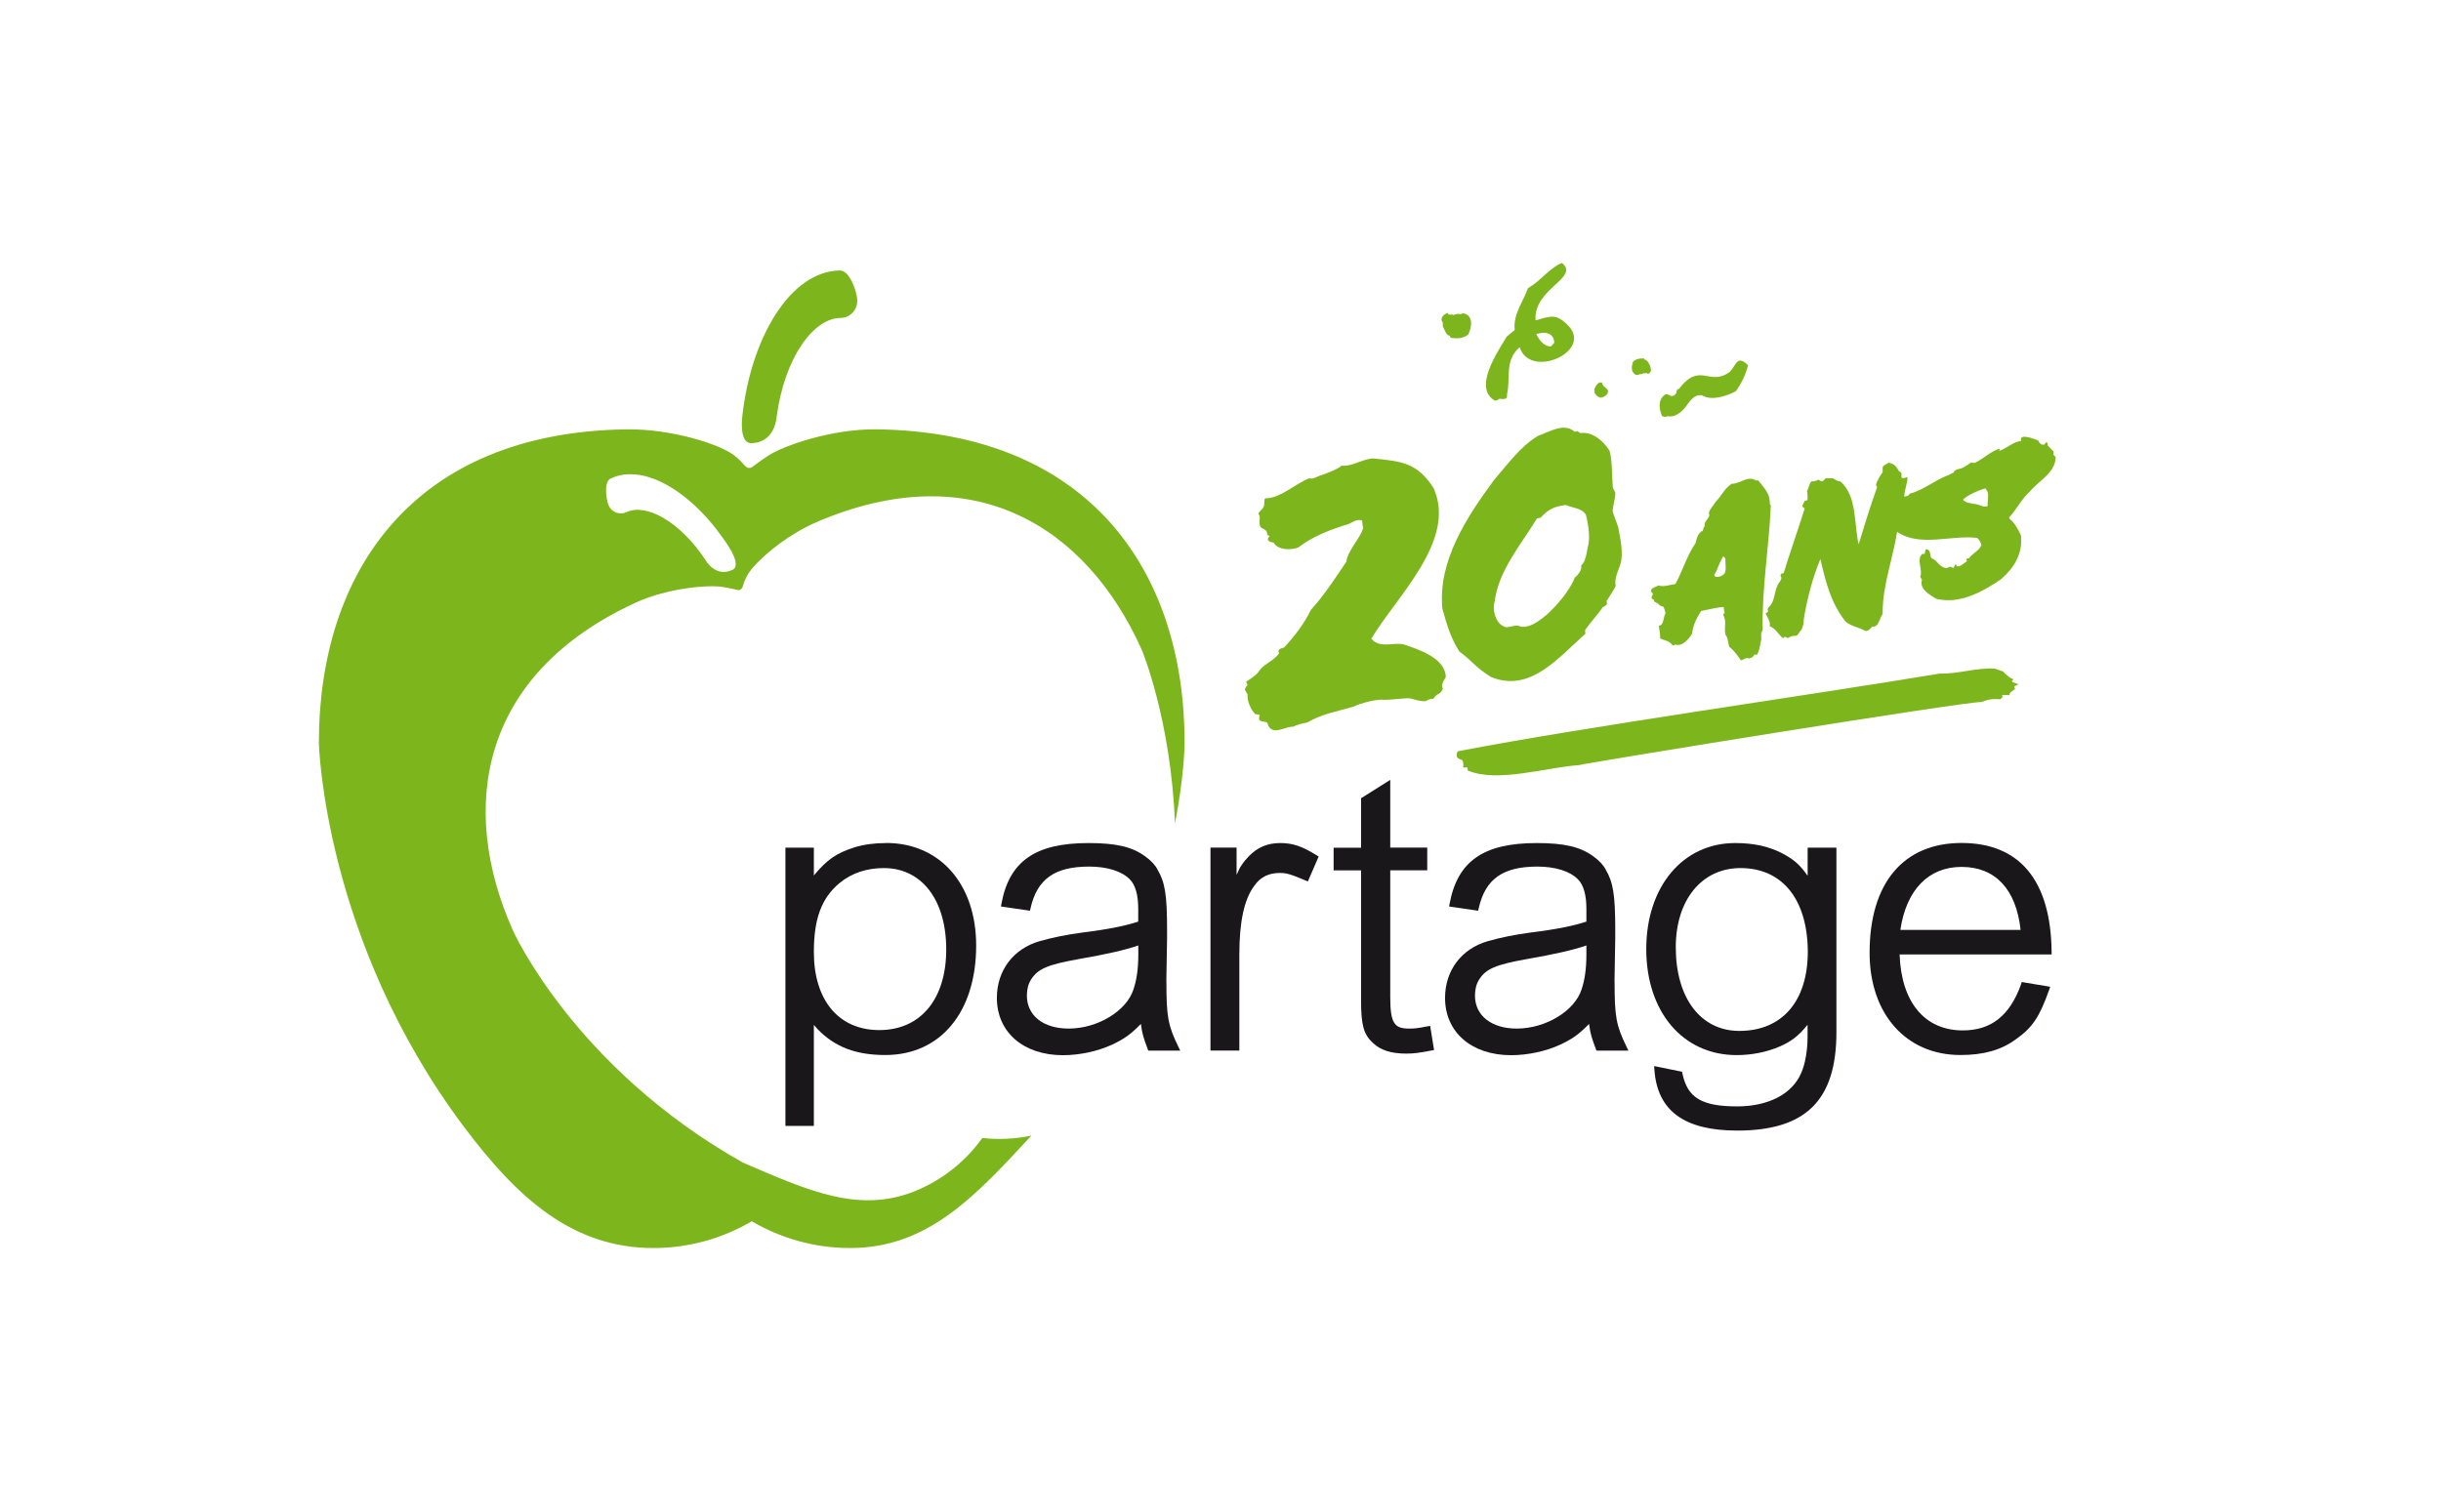 <?xml version="1.0" encoding="UTF-8"?><svg id="v1.1_LOGO_Partage_20ans" xmlns="http://www.w3.org/2000/svg" viewBox="0 0 293.57 181.9"><defs><style>.cls-1{fill:#1a171b;}.cls-2{fill:#7db61c;}</style></defs><path class="cls-1" d="M106.57,101.42c-1.4,0-2.68.17-3.81.52-2.15.69-3.26,1.43-4.88,3.38v-3.35h-3.42v33.48h3.42v-12.15c.09.11.18.21.27.3l.21.24c2.08,2.13,4.59,3.08,8.12,3.08,6.63,0,10.92-5.17,10.92-13.17,0-7.38-4.35-12.34-10.83-12.34ZM113.8,114.22c0,5.98-3.09,9.7-8.05,9.7s-7.87-3.68-7.87-9.38c0-4.02.92-6.5,3.09-8.31,1.46-1.2,3.26-1.8,5.33-1.8,4.56,0,7.5,3.84,7.5,9.79Z"/><path class="cls-1" d="M140.27,118.07c0-.45.02-1.23.04-2.33.02-.79.04-1.76.05-2.89v-1.01c0-4.16-.25-5.71-1.14-7.21-.28-.56-.79-1.11-1.52-1.63-1.56-1.13-3.47-1.58-6.8-1.58-6.38,0-9.51,2.18-10.46,7.29l-.06.34,3.49.51.07-.3c.79-3.51,2.9-5.01,7.05-5.01,2.17,0,3.95.56,4.9,1.55.66.66,1,1.87,1,3.52v1.55c-1.45.47-3.23.88-6.81,1.33-1.84.25-3.54.59-5.04,1.02-3.17.91-5.15,3.53-5.15,6.83,0,4.12,3.19,6.89,7.94,6.89,2,0,4.16-.46,5.92-1.27,1.53-.72,2.28-1.29,3.46-2.49.15,1.17.33,1.72.81,2.99l.08.22h3.84l-.23-.48c-1.25-2.58-1.43-3.6-1.43-7.83ZM136.9,113.73v1.08c0,1.7-.19,3.07-.58,4.21-.82,2.6-4.32,4.72-7.79,4.72-3.05,0-5.03-1.56-5.03-3.97,0-.75.16-1.39.5-1.93.82-1.29,1.99-1.79,5.73-2.46,3.3-.57,5.66-1.11,7.17-1.64Z"/><path class="cls-1" d="M153.93,101.42c-1.5,0-2.73.53-3.77,1.62-.67.7-1.07,1.29-1.44,2.21v-3.28h-3.14v24.41h3.47v-11.52c0-3.99.59-6.71,1.82-8.33.72-1.02,1.71-1.51,3.03-1.51.78,0,1.23.1,3.08.89l.31.13,1.3-3-.25-.15c-1.77-1.1-2.88-1.47-4.39-1.47Z"/><path class="cls-1" d="M171.65,123.47c-1.09.23-1.57.27-2.13.27-1.77,0-2.32-.52-2.32-3.79v-15.25h4.45v-2.73h-4.45v-8.15l-3.51,2.21v5.95h-3.3v2.73h3.3v15.61c0,3.01.31,4.12,1.43,5.15.92.88,2.21,1.28,4.03,1.28.91,0,1.58-.1,3-.37l.32-.06-.47-2.91-.34.07Z"/><path class="cls-1" d="M194.17,118.07c0-.45.02-1.23.04-2.33.02-.79.04-1.76.05-2.89v-1.01c0-4.16-.25-5.71-1.14-7.21-.28-.56-.79-1.11-1.52-1.63-1.56-1.13-3.47-1.58-6.8-1.58-6.38,0-9.51,2.18-10.46,7.29l-.06.34,3.49.51.07-.3c.79-3.51,2.9-5.01,7.05-5.01,2.17,0,3.95.56,4.9,1.55.66.66,1,1.87,1,3.52v1.55c-1.45.47-3.22.88-6.81,1.33-1.84.25-3.54.59-5.04,1.02-3.17.91-5.15,3.53-5.15,6.83,0,4.12,3.19,6.89,7.94,6.89,2,0,4.16-.46,5.92-1.27,1.53-.72,2.28-1.29,3.46-2.49.15,1.17.33,1.72.81,2.99l.08.22h3.84l-.23-.48c-1.25-2.58-1.43-3.6-1.43-7.83ZM190.79,113.73v1.08c0,1.7-.19,3.08-.58,4.21-.82,2.6-4.32,4.72-7.79,4.72-3.05,0-5.03-1.56-5.03-3.97,0-.75.16-1.39.5-1.93.82-1.29,1.99-1.79,5.73-2.46,3.3-.57,5.66-1.11,7.17-1.64Z"/><path class="cls-1" d="M217.37,105.32c-.92-1.32-1.66-1.94-3.04-2.67-1.63-.84-3.43-1.23-5.65-1.23-6.3,0-10.69,5.25-10.69,12.76s4.37,12.75,10.88,12.75c1.81,0,3.65-.37,5.18-1.04,1.39-.61,2.22-1.24,3.34-2.61v1.44c0,1.65-.29,3.3-.75,4.32-1.05,2.54-3.93,4.06-7.71,4.06-4.26,0-5.98-1.03-6.59-3.95l-.05-.22-3.35-.68.03.44c.34,4.93,3.59,7.32,9.96,7.32,8.25,0,11.93-3.65,11.93-11.84v-22.2h-3.46v3.35ZM217.42,114.45c0,5.99-3.08,9.57-8.24,9.57-4.64,0-7.64-3.95-7.64-10.07,0-5.69,3.13-9.52,7.78-9.52,5.03,0,8.05,3.75,8.1,10.02Z"/><path class="cls-1" d="M243.07,118.41c-1.37,3.79-3.6,5.55-7.02,5.55-4.58,0-7.4-3.41-7.59-9.14h18.28v-.34c-.1-8.55-3.84-13.07-10.83-13.07s-11.06,4.82-11.06,13.21c0,7.36,4.39,12.3,10.92,12.3,2.78,0,4.88-.59,6.61-1.85,2.05-1.44,2.88-2.67,4.06-5.98l.13-.38-3.42-.57-.09.26ZM235.91,104.29c4.06,0,6.57,2.69,7.1,7.58h-14.46c.71-4.82,3.38-7.58,7.36-7.58Z"/><path class="cls-2" d="M90.33,53.31c2.9-.02,3.07-3.14,3.07-3.14.94-7.16,4.45-11.9,7.67-11.92,1.13,0,2.03-.93,2.03-2.05s-.94-3.67-2.06-3.66c-5.96.04-10.73,8.06-11.77,17.57,0,0-.42,3.21,1.06,3.2Z"/><path class="cls-2" d="M105.44,51.65c-5.35-.07-11.17,1.94-13.07,3.18-1.89,1.24-1.92,1.54-2.37,1.46-.59-.19-.42-.53-1.76-1.55-1.8-1.36-7.6-3.16-12.87-3.09-25.7.35-37.02,17.2-37.02,37.72,0,0,.55,23.7,17.48,46.23,6.29,8.38,12.94,14.54,22.74,14.54,4.32,0,8.37-1.18,11.84-3.22,3.48,2.04,7.52,3.22,11.84,3.22,9.36,0,15.08-6.28,21.8-13.53-1.97.42-3.97.51-5.91.29-1.87,2.61-4.42,4.77-7.57,6.17-7.12,3.17-13.56.06-21.23-3.21-20.32-11.45-27.66-27.94-27.66-27.94-6.64-14.91-3.86-30.82,14.7-39.39,3.87-1.79,8.75-2.2,10.52-1.92s1.9.5,2.2.29c.37-.33.13-.52.78-1.69.86-1.57,4.5-4.76,8.35-6.41,18.78-8.06,32.47.52,39.11,15.43,0,0,3.5,8.4,3.97,20.85,1.16-5.99,1.16-9.71,1.16-9.71,0-20.52-11.33-37.37-37.02-37.72ZM88.1,68.55c-2.06.98-3.24-1.16-3.24-1.16-3.12-4.73-7.21-6.87-9.5-5.78-.8.38-1.75.04-2.13-.75-.38-.8-.6-2.91.2-3.29,4.22-2.01,10.33,2.01,14.32,8.37,0,0,1.39,2.12.35,2.62Z"/><path class="cls-2" d="M173.88,81.5c-.02-2.39-3.4-3.4-5.07-3.98-1.38-.28-2.8.53-3.89-.67,3.02-5.11,10.32-11.81,7.49-18.14-2.01-3.1-3.9-3.21-7.29-3.56-1.3.08-2.48.99-3.76.87-.69.55-1.83.9-2.39,1.13-.49.09-.97.55-1.52.39-1.64.62-3.44,2.42-5.28,2.41-.22.18-.04.83-.2,1.01-.05.26-.61.58-.63.87.15.09.22.58.14.72-.12,1.53.89.7.92,1.76l.3.2c-.51.44-.03.74.46.75.53.93,1.98.94,2.95.62,1.84-1.41,3.97-2.2,6.06-2.83.55-.23.97-.63,1.61-.45.1.16.07.73.17.9-.35,1.27-1.87,2.71-2.03,4.07-1.4,2.09-2.71,4.09-4.26,5.79-.76,1.61-2,3.21-3.22,4.53-.3.1-.88.2-.61.69-.52.83-1.8,1.32-2.3,2-.39.65-1.12,1.06-1.66,1.43l.17.41c-.15.12-.29.34-.33.55l.34.59c-.11.69.38,1.81.9,2.34l.55.11c-.43,1.23.98.47.98,1.16.61,1.43,2.04.18,3.1.25.26-.22,1.14-.41,1.67-.51,1.58-.97,3.48-1.31,5.49-1.89.92-.42,2.3-.79,3.31-.85,1.16.09,2.4-.19,3.51-.16.44.11,1.53.45,1.96.32.25-.2.58-.26.88-.26.32-.69.86-.43,1.13-1.24-.3-.38.13-1.02.35-1.35Z"/><path class="cls-2" d="M175.58,78.42c1.58,1.2,1.88,1.87,3.73,3.02,4.77,1.97,8.2-2.45,11.36-5.19l-.04-.43c.55-.85,1.53-1.87,2.11-2.76.32-.24.66-.19.47-.75.17-.27,1.01-1.53,1.1-1.81-.19-1,.36-1.88.58-2.68.38-1.18-.01-3.01-.24-4.19.1-.05-.8-2.13-.7-2.21.04-.59.33-1.53.32-2.14l-.3-.6c-.13-1.41-.03-3.03-.39-4.44-.73-1.16-2-2.34-3.52-2.14l-.36-.24c-.11.02-.21.06-.29.1-1.31-1.18-3.05,0-4.46.48-2.16,1.33-3.61,3.39-5.28,5.32-3.3,4.48-6.76,9.76-6.2,15.46.49,1.8,1.04,3.66,2.08,5.21ZM179.77,72.29c.46-3.67,3.25-6.9,5.08-9.93l.43-.08c1.06-1.16,1.78-1.35,3.06-1.53.77.37,1.96.36,2.4,1.21.28,1.1.56,2.83.2,3.94-.09.49-.27,1.83-.78,2.1.14.52-.36,1.17-.77,1.48-.65,1.96-4.76,6.79-6.78,5.8-.3-.08-1.14.15-1.42.19-1.3-.26-1.76-2.04-1.42-3.17Z"/><path class="cls-2" d="M198.69,71.29c.33.23-.46.67.22.85l.05.24.43.22c.11.18.33.31.66.39.11.19.22.57.26.78-.3.46-.16,1.44-.81,1.51.06.45.18,1.03.16,1.52.61.3,1.06.23,1.52.86.11-.02.21-.06.31-.12.84.28,1.63-.67,2.01-1.31.1-.99.55-1.89,1.09-2.73.13,0,2.72-.63,2.74-.43-.03.23.03.39.09.62l-.19.29c.5.74.05,1.65.31,2.43.31.34.27.97.44,1.41.56.42,1.03,1.08,1.4,1.63l.69-.3c.32.17.78-.07.94-.41l.28.03c.28-.34.4-1.19.47-1.56.19-.43-.12-1,.23-1.37-.11-5.07.75-9.86.98-15l-.13-.25c.07-1.18-.67-1.88-1.38-2.8-.06,0-.14,0-.25.02-1.03-.67-1.94.43-2.96.39-.97.69-1.14,1.39-1.92,2.17-.12.28-1.06,1.24-.74,1.58-.03.42-.76.88-.56,1.35-.19.11-.17.44-.27.58-.57.16-.8,1.22-.84,1.46-1.07,1.54-1.53,3.29-2.43,4.93-.69.05-1.26.39-2.07.16-.38.28-.8.21-.88.73.04.05.1.09.16.12ZM206.46,68.61c.16-.38.5-1.24.76-1.64.04,0,.06-.02.07-.04l.22.29c-.04.5.12,1.13-.04,1.61-.05.41-1.22.87-1.31.34.1-.15.2-.33.3-.56Z"/><path class="cls-2" d="M246.95,54.75l.03-.42-.73-.77c.02-.11.02-.2,0-.25-.21-.26-.26.07-.4.19-.37.05-.6-.2-.71-.5-.33-.13-2.37-.99-2.06.05-.92.06-1.78.91-2.59,1.17-.06,0-.06-.04-.02-.11.02,0,.04-.05.05-.15-1.09.3-1.98,1.26-3.03,1.73-.11,0-.26-.01-.45-.05-.1.1-.83.57-1.08.68-.32.12-.9.11-1,.53-.21.06-.62.35-.84.39-1.45.56-2.92,1.78-4.42,2.14l-.23.26c-.1.04-.26.07-.45.11,0-.85.45-1.7.37-2.36-.22.07-.44.2-.7.08-.04-.29.12-.64-.28-.75-.39-.66-.53-.85-1.23-1.06-.18.11-.54.27-.69.41-.02.08-.05.14-.07.18-.02.2.01.31,0,.55-.2.29-.76,1.11-.8,1.56l.13.25c-.82,2.29-1.52,4.6-2.22,6.87-.58-2.51-.17-5.82-2.21-7.58-.26.02-.68-.2-.87-.36l-.86-.02c-.19.18-.29.3-.32.34-.23.14-.42-.09-.59-.16-.25.15-.49.24-.81.21-.26.15-.37.94-.55,1.13.07.31.1.82.05,1.12-.04.08-.25.06-.29.06-.16.33-.34.54-.3.75l.26.2c-.78,2.53-1.84,5.51-2.53,7.79l-.27.05-.12.22c.38.52-.3.84-.38,1.32-.32.55-.32,1.78-.86,2.32-.28.23-.35.41-.23.71l-.31.23c.19.45.63.93.49,1.51.85.4,1.04,1.04,1.64,1.47l.16-.2.39.17c.43-.28.58-.25,1-.28.26-.07.4-.54.61-.67.17-.33.34-.93.29-1.19.34-2.33,1.12-5.27,2.01-7.36.64,2.7,1.21,5.21,3.02,7.5.6.58,1.74.73,2.41,1.16.5-.11.4-.11.81-.55.76.17.9-1.05,1.25-1.52-.05-3.3,1.22-6.61,1.74-9.87,2.73,1.88,6.5.35,9.62.73.24.19.44.54.52.84-.23.7-1.11,1.03-1.5,1.62-.3-.01-.37.07-.24.35-.31.17-.85.74-1.24.6-.02-.12-.03-.28-.17-.19l-.22.41-.15-.06c-.11-.17-.47-.07-.6.06-.92.02-1.2-1-1.89-1.18-.26-.37,0-.94-.6-1.1-.19.08-.18.4-.2.54-.03,0-.06.02-.07.04h-.22c-.79.63.09,1.87-.26,2.75.06.11.11.23.21.35-.36,1.13.93,1.8,1.69,2.29,2.82.72,5.63-.85,7.85-2.37,1.61-1.43,2.58-3.08,2.37-5.22-.27-.67-.8-1.59-1.4-2.05l-.03-.13c.9-.99,1.51-2.26,2.51-3.15,1.12-1.33,3.05-2.22,3.09-4.12l-.28-.3ZM239.06,60.86c-.49.28-.99-.21-1.59-.23-.46-.11-1.12-.12-1.37-.52.34-.46,2.01-1.2,2.66-1.35.62.57.2,1.39.3,2.1Z"/><path class="cls-2" d="M241.98,81.97l-.02-.05.21-.22c-.32.02-1.07-.69-1.27-.92,0,0-1.01-.35-1.01-.35-2.2-.12-4.44.67-6.59.6-16.71,2.78-42.27,6.34-57.99,9.35-.27.64-.11.86.54,1.05.14.25.19.56.11.81.09.24.39-.03.53.12l.03.33c3.52,1.53,9.58-.4,13.34-.64,1.1-.3,47.07-7.76,48.43-7.59.8-.33,1.37-.41,2.26-.34.03-.04.34-.19.28-.29-.04-.1-.13-.18.06-.23,0,0,.79.03.79.03-.11-.3.56-.62.69-.76-.35-.37.09-.34.34-.52,0-.14-.71-.22-.72-.36Z"/><path class="cls-2" d="M191.96,47.51c.12.18.37.29.58.34.51-.12,1.07-.51.76-1.04-.05-.02-.09-.06-.15-.08-.03-.09-.13-.19-.3-.28l-.03-.1c-.11-.07-.15-.14-.09-.25-.37-.23-.55.02-.78.3-.09.19-.2.35-.22.55l.05.13-.05.11c.08.13.16.24.24.34Z"/><path class="cls-2" d="M196.74,45.09c.1.02.19.03.25.02.06-.04.13-.06.19-.1.12.03.3-.01.53-.13l.14.04c.15-.07.26-.06.34.08.54-.28.36-.58.23-1.07-.14-.24-.25-.47-.45-.63l-.18-.04-.08-.14c-.51-.02-.97.05-1.33.42-.18.65-.25,1.18.35,1.56Z"/><path class="cls-2" d="M173.52,38.82v.42c.18.4.31.77.58,1.06l.26.1.09.23c.78.13,1.51.11,2.13-.39.47-.95.61-2.34-.62-2.56-.09.06-.21.06-.32.12-.19-.08-.46-.04-.84.1l-.2-.08c-.25.08-.42.05-.51-.19-.45.22-.99.6-.57,1.18Z"/><path class="cls-2" d="M179.81,48.2c.19,0,.37-.11.51-.23.76.07.64.04.91-.13,0-.09.03-.41.02-.42.44-1.92-.33-4.08,1.52-5.65,1.23,3.91,8.84.52,5.85-2.58-1.45-1.51-2.11-1.17-3.94-.65-.3-3.84,5.38-5.11,3.17-6.91-1.46.57-2.57,2.19-4.08,3.03-.6,1.69-1.81,3.12-1.6,5.04-.33.26-.73.6-.97.81-1.3,2.13-4,6.2-1.41,7.69ZM185.77,40.03c.76.09,1.11.45,1.16,1.21-.11.13-.35.33-.4.45-.82,0-1.44-.79-1.77-1.51.36-.09.82-.18,1.01-.15Z"/><path class="cls-2" d="M199.88,50.04c.19.14.51.12.68.03,1.07.22,1.96-.83,2.29-1.29.48-.71,1.2-1.59,2.11-1.1,1.15.55,3.09-.2,3.82-.63.67-1,1.16-1.91,1.45-3.12-1.36-1.28-1.36-.05-2.21.82-2.47,1.8-3.55-1.31-6.11,2.05l-.14.02c-.22.2-.03.4-.32.65-.52.49-.73-.21-1.21,0-.91.66-.68,1.76-.36,2.57Z"/></svg>